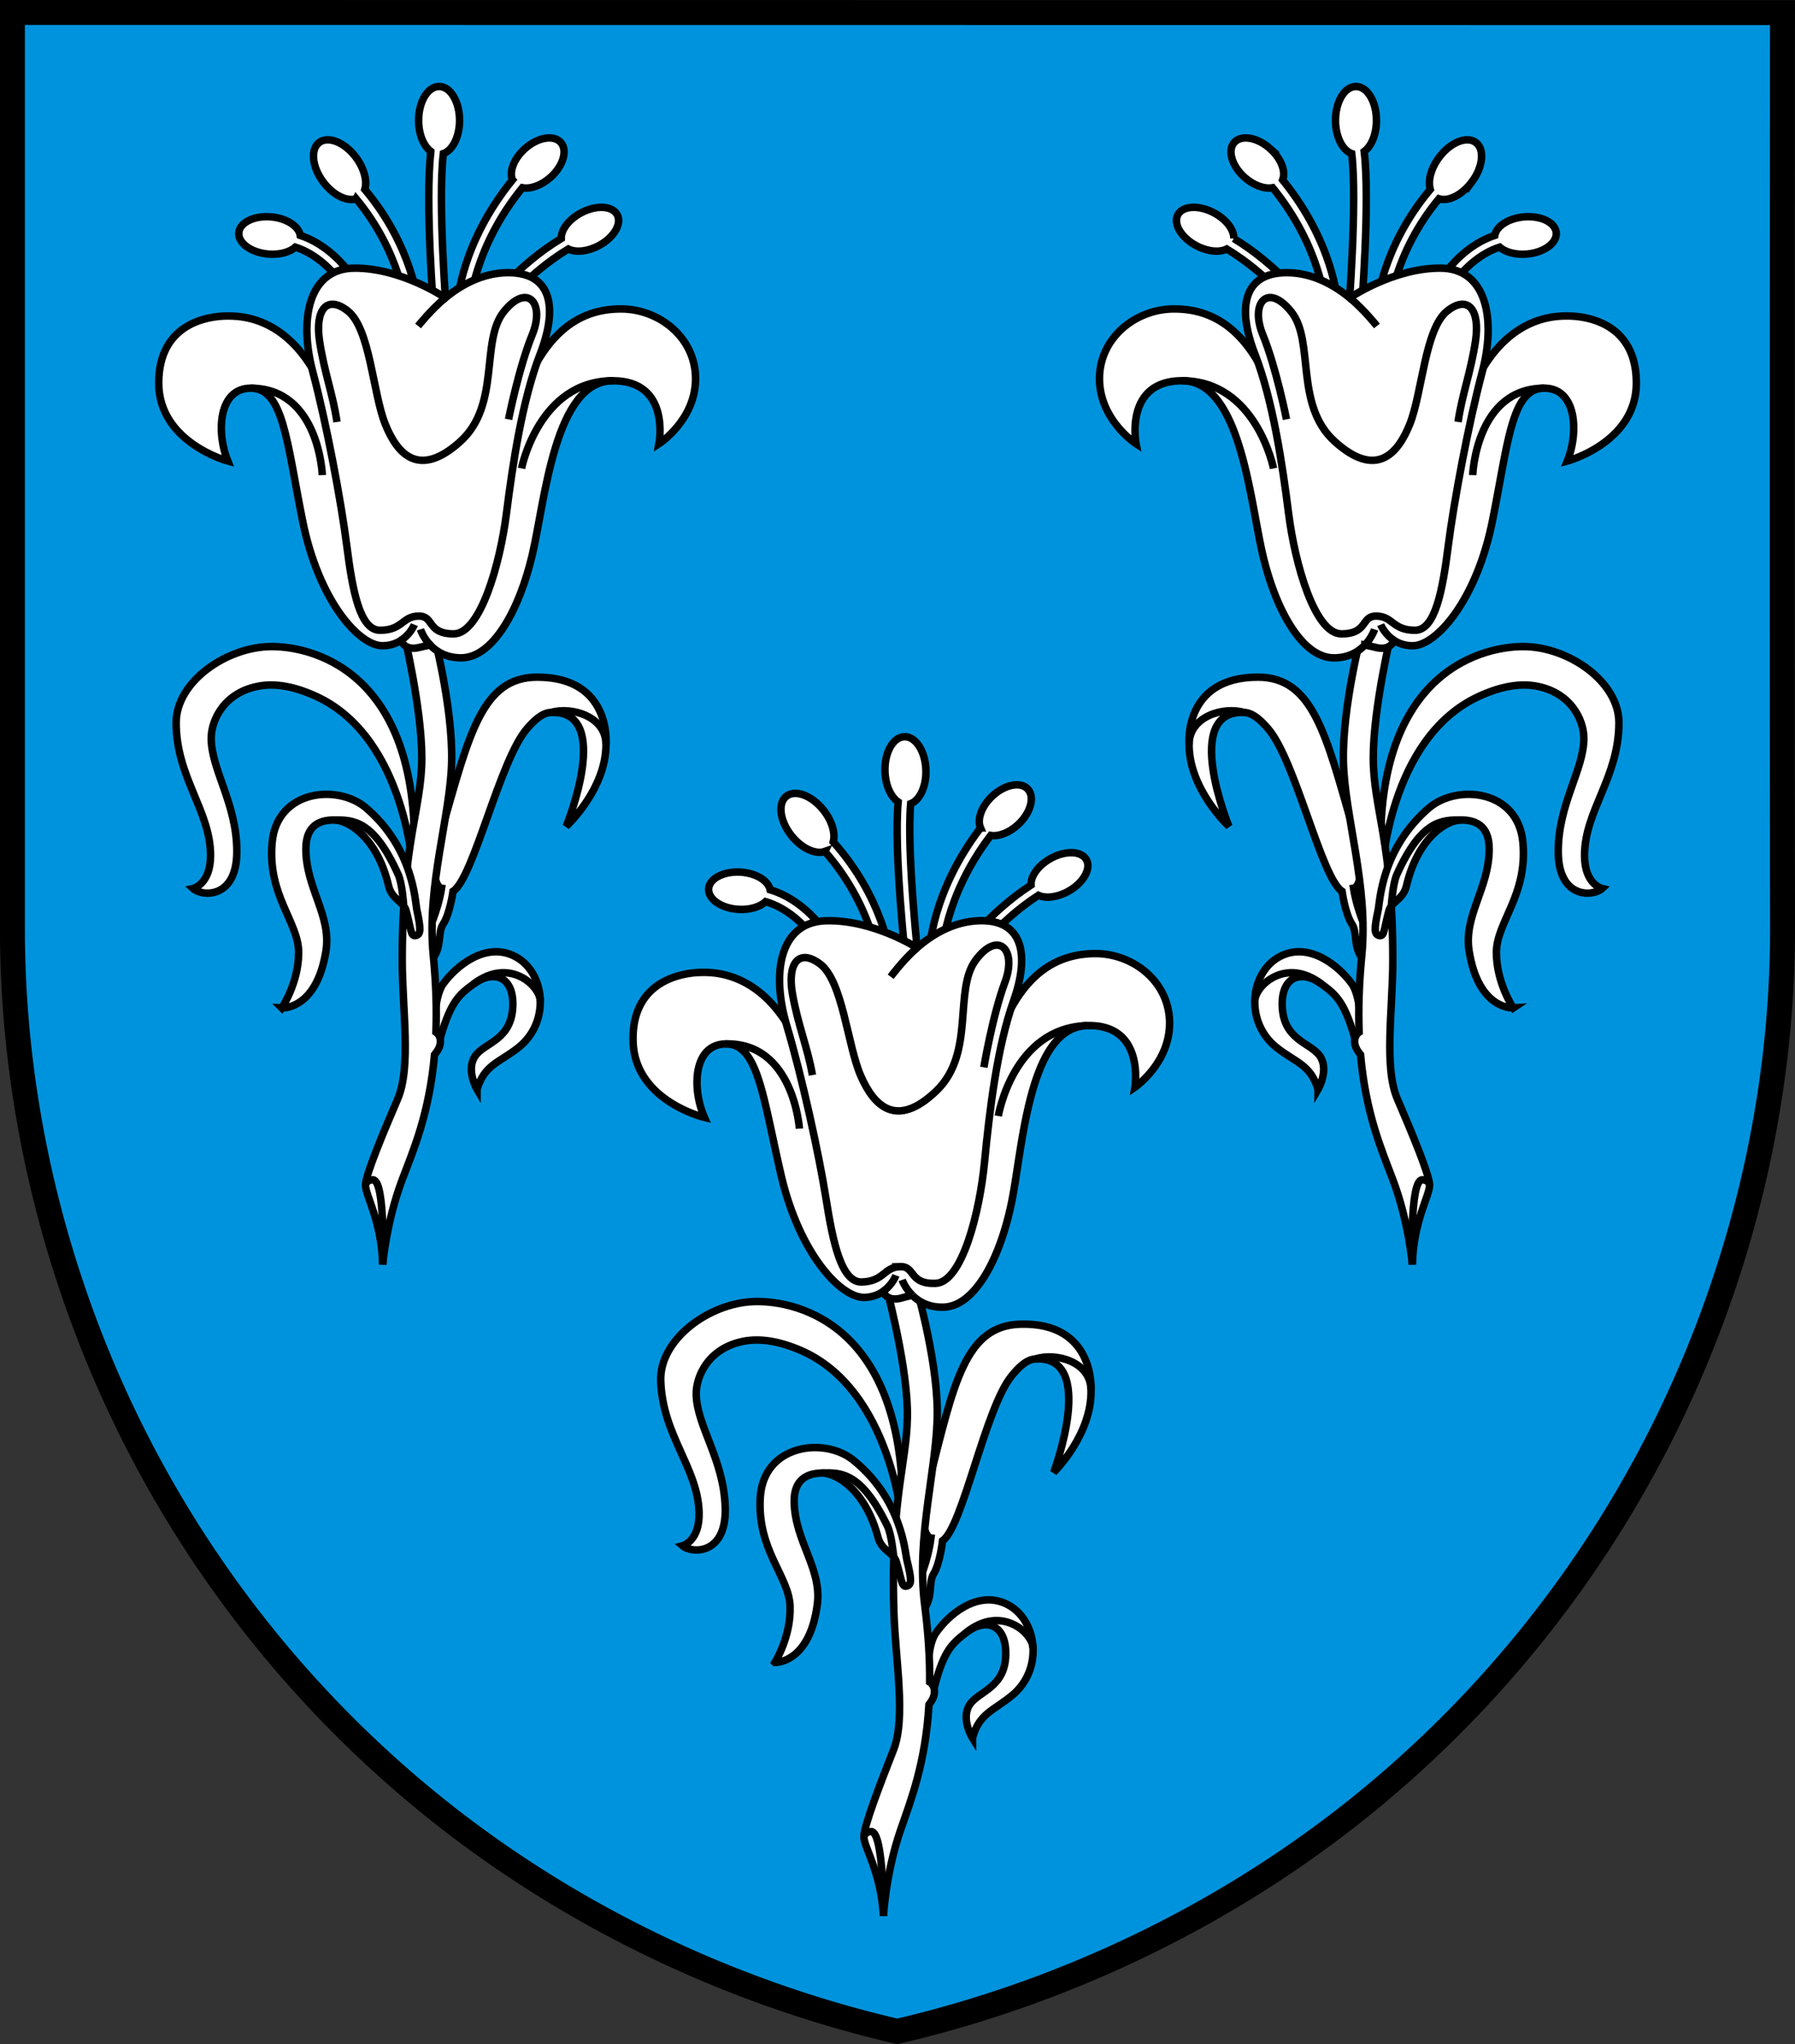<?xml version="1.0" encoding="UTF-8"?>
<!DOCTYPE svg PUBLIC "-//W3C//DTD SVG 1.1//EN" "http://www.w3.org/Graphics/SVG/1.1/DTD/svg11.dtd">
<svg width="720" height="820" xmlns="http://www.w3.org/2000/svg">
<rect width="100%" height="100%" fill="#333333" stroke="none"/>
<path d="M715 372.23c.095 67.607-15.822 135.21-45.264 196.28a454.71 454.71 0 0 1-126.27 158.03c-53.407 42.409-116.83 72.752-183.56 88.328-66.674-15.506-130.02-45.744-183.39-88.072a453.34 453.34 0 0 1-126.23-157.82C20.829 507.913 4.98 440.176 4.98 372.496V4.996l709.99.068s-.184 245.07.025 367.17z" fill="#0093dd" stroke="#000" stroke-width="10"/>
 <g stroke="#000" stroke-width="3">
  <g fill="#fff">
   <path d="M528.68 437.01s4.525-7.72.798-13.31c-3.726-5.589-15.17-6.314-15.17-21.026 0-11.178 7.938-13.656 15.703-7.984 6.258 4.571 9.582 7.452 14.107 24.22l1.065-.532c1.066-2.976 1.008-18.163-2.93-23.69-4.848-6.806-17.034-17.3-29.01-10.912s-14.078 26.403-1.012 36.567c7.727 6.01 13.522 6.82 16.449 16.667zm-29.72-151.23c3.667.134 6.835 3.27 9.597 6.414 11.046 12.578 21.475 60.13 29.76 65.345 0 0 1.244 9.075 3.987 13.192 2.454 3.681 0 10.123 5.521 15.34l.613-12.272s-3.986-7.977-5.521-17.487c0 0 6.384-.918-.307-24.236-10.737-37.428-15.953-60.437-38.042-60.437-30.064 0-27.61 26.997-27.61 26.997 0 18.101 15.953 32.826 15.953 32.826s-19.095-46.59 6.05-45.68zm55.24 64.967s2.483-54.555 38.934-71.377c9.234-4.263 16.672-5.206 22.573-4.232 14.317 2.364 19.602 13.656 19.602 20.996 0 12.707-10.273 26.225-10.273 45.422s14.06 18.115 17.573 14.87c0 0-7.03-1.622-7.03-13.248 0-17.978 13.79-31.272 13.79-53.263 0-16.492-20.278-30.552-38.391-30.552-18.115 0-61.917 11.892-56.778 91.384z"/>
   <path d="M560.52 440.89c-5.53-12.905-1.842-35.951-1.842-55.768 0-47.472-7.837-60.837-7.837-81.117s7.374-50.697 7.374-50.697l-11.984.46s-7.835 29.497-7.372 51.62 10.138 49.776 7.372 77.89c-1.14 11.596-1.401 21.757-1.063 30.762-.854.585-1.568 1.653-1.755 3.02-.203 1.492.221 3.341 1.776 5.31.189.24.365.472.541.702 2.116 23.758 8.545 38.452 12.946 50.08 6.454 17.053 7.835 34.105 7.835 34.105.461-17.513 6.914-27.654 6.914-31.801 0-4.148-7.375-21.663-12.905-34.568z"/>
   <path d="M606.997 404.335s-13.933.928-17.72-22.876c-2.256-14.177 8.054-25.131 8.054-40.92 0-9.666-5.8-11.6-11.277-11.6-5.8 0-17.358 7.075-21.91 26.42-1.29 5.478-6.01 6.28-7.014 9.917-1.94 7.024-1.756 10.475-3.825 10.036-2.206-.469-2.127-2.681-.44-10.601.618-2.905 1.244-24.272 20.3-40.605 11.277-9.666 35.762-7.411 37.697 13.855 1.935 21.265-10.632 31.898-10.632 44.14 0 12.244 6.766 22.234 6.766 22.234zM552.113 48.302c0-7.52-3.677-13.617-8.213-13.617-4.535 0-8.211 6.096-8.211 13.617 0 6.553 2.792 12.02 6.51 13.322 2.309 19.457-1.303 64.477-1.342 64.956l5.048.41c.16-1.984 3.713-46.294 1.288-66.217 2.896-2.104 4.92-6.891 4.92-12.47zm38.29 24.66c4.494-6.03 5.19-13.115 1.554-15.827-3.637-2.71-10.229-.019-14.723 6.01-3.302 4.432-4.545 9.425-3.533 12.841-19.381 23.03-21.534 46.45-21.618 47.472l5.048.422c.02-.233 2.124-22.512 20.04-44.141 3.759 1.218 9.297-1.502 13.232-6.778zM624.23 93.33c-.374-4.113-6.207-6.942-13.027-6.32-6.171.564-11.022 3.763-11.611 7.414-17.081 5.698-25.677 23.983-26.082 24.86l4.602 2.118c.089-.194 8.178-17.312 23.411-22.258 2.337 2.036 6.461 3.179 11.04 2.762 6.818-.624 12.043-4.463 11.667-8.576zM509.474 59.642c-5.107-4.562-11.547-5.688-14.381-2.512s-.992 9.445 4.114 14.007c3.688 3.294 8.065 4.784 11.283 4.17 19.457 23.995 20.99 46.6 21.004 46.84l5.057-.28c-.058-1.05-1.576-24.444-22.068-49.684 1.368-3.394-.599-8.604-5.01-12.541zM494.9 95.672c.13-3.456-3.016-7.69-8.012-10.324-6.057-3.194-12.531-2.823-14.456.832-1.926 3.654 1.424 9.204 7.48 12.399 4.513 2.378 9.254 2.776 12.176 1.314 17.054 10.34 27.513 24.492 27.623 24.643l4.093-2.983c-.476-.656-11.096-15.055-28.904-25.882z"/>
   <path d="M628.663 126.75c-8.203 0-39.568 1.27-47.682 67.165-1.636 13.29-12.074 41.236-20.917 52.145-.185-.735-.466-1.351-.888-1.751-2.421-2.295-10.326-.637-14.533 1.147-.131.056-.236.147-.353.22-7.924-9.064-20.497-28.078-26.9-62.23-9.783-52.18-31.253-59.518-46.471-59.518-15.22 0-29.893 11.414-29.893 27.993 0 16.578 14.674 26.09 14.674 26.09s-4.89-25.275 18.482-25.275 27.177 47.831 32.34 69.844c5.163 22.014 15.762 41.31 28.535 41.31 5.957 0 9.886-2.485 12.401-5.136a81.96 81.96 0 0 1 4.453.98c4.784 1.173 6.622-1.294 7.292-2.835 1.884 1.22 4.32 2.132 7.423 2.132 9.485 0 25.637-18.202 32.046-50.247 6.41-32.045 7.692-53.065 20.765-53.065s13.844 17.945 9.228 29.225c0 0 27.688-7.435 27.688-31.276s-19.484-26.919-27.689-26.919z"/>
   <path d="m551.98 247.13c-6.122 0-3.203 7.142-13.917 7.142-10.713 0-18.622-28.06-21.172-48.21-2.55-20.151-6.378-45.66-13.52-64.027s-4.847-32.652 12.754-32.652c10.444 0 19.219 5.131 25.268 10.102 0 0 17.412-11.927 36.261-11.927 18.85 0 22.424 20.801 16.9 41.6-5.524 20.798-11.373 52-13.649 69.874s-5.201 33.8-13.325 33.8c-9.1 0-8.894-5.702-15.6-5.702z"/>
  </g>
  <path d="M516.03 168.22s-4.076-20.656-9.512-33.971c-5.188-12.712 1.926-21.012 11.42-9.205s1.157 37.39 17.48 52.092c16.321 14.7 25.118 5.44 30.098-7.062 4.98-12.5 6.038-38.34 15.05-45.378 8.3-6.483 13.142-.504 11.29 11.997-1.853 12.501-5.385 21.458-7.006 32.571" fill="none"/>
  <path d="m553.81 250.57s1.519 3.823 5.394 6.33m-11.744 1.854c2.878-3.031 3.904-6.278 3.904-6.278m-9.976-133c5.682 4.67 10.913 11.287 10.913 11.287" fill="#fff"/>
  <path d="M510.83 187.91s-6.946-35.175-36.648-35.175m116.54 37.848s1.282-34.865 28.713-34.865m-116.11 245.96c0-6.212 12.418-17.93 26.692-6.982m56.04-65.761c-7.41 0-15.788-.32-25.775 21.91-1.61 3.554-2.16 12.066-2.16 12.066m-59.157-77.126c-8.26-2.413-22.001 1.582-22.001 12.856m89.548 208.62s-1.16-33.987 3.943-33.987c2.763 0 2.97 2.186 2.97 2.186" fill="none"/>
  <g fill="#fff">
   <path d="M191.34 437.01s-4.526-7.72-.799-13.31c3.727-5.589 15.171-6.314 15.171-21.026 0-11.178-7.938-13.656-15.703-7.984-6.259 4.571-9.583 7.452-14.107 24.22l-1.065-.532c-1.066-2.976-1.008-18.163 2.929-23.69 4.849-6.806 17.034-17.3 29.011-10.912s14.077 26.403 1.012 36.567c-7.728 6.01-13.522 6.82-16.45 16.667zm29.73-151.23c-3.666.134-6.834 3.27-9.596 6.414-11.046 12.578-21.475 60.13-29.76 65.345 0 0-1.244 9.075-3.987 13.192-2.454 3.681 0 10.123-5.521 15.34l-.613-12.272s3.986-7.977 5.521-17.487c0 0-6.384-.918.307-24.236 10.737-37.428 15.953-60.437 38.042-60.437 30.064 0 27.61 26.997 27.61 26.997 0 18.101-15.953 32.826-15.953 32.826s19.095-46.59-6.05-45.68zm-55.239 64.967s-2.483-54.555-38.934-71.377c-9.234-4.263-16.671-5.206-22.573-4.232-14.317 2.364-19.602 13.656-19.602 20.996 0 12.707 10.273 26.225 10.273 45.422s-14.06 18.115-17.573 14.87c0 0 7.03-1.622 7.03-13.248 0-17.978-13.79-31.272-13.79-53.263 0-16.492 20.278-30.552 38.391-30.552s61.917 11.892 56.778 91.384z"/>
   <path d="M159.506 440.89c5.53-12.905 1.842-35.951 1.842-55.768 0-47.472 7.837-60.837 7.837-81.117s-7.374-50.697-7.374-50.697l11.983.46s7.836 29.497 7.373 51.62-10.138 49.776-7.373 77.89c1.14 11.596 1.402 21.757 1.064 30.762.854.585 1.568 1.653 1.755 3.02.203 1.492-.221 3.341-1.776 5.31-.189.24-.365.472-.541.702-2.116 23.758-8.546 38.452-12.946 50.08-6.454 17.053-7.835 34.105-7.835 34.105-.461-17.513-6.914-27.654-6.914-31.801 0-4.148 7.375-21.663 12.905-34.568z"/>
   <path d="M113.024 404.335s13.932.928 17.72-22.876c2.255-14.177-8.054-25.131-8.054-40.92 0-9.666 5.8-11.6 11.277-11.6 5.798 0 17.357 7.075 21.91 26.42 1.289 5.478 6.009 6.28 7.013 9.917 1.941 7.024 1.756 10.475 3.826 10.036 2.206-.469 2.126-2.681.439-10.601-.618-2.905-1.244-24.272-20.3-40.605-11.277-9.666-35.762-7.411-37.697 13.855s10.633 31.898 10.633 44.14c0 12.244-6.767 22.234-6.767 22.234zm59.81-343.561c-2.425 19.92 1.127 64.232 1.288 66.217l5.048-.41c-.038-.479-3.651-45.5-1.343-64.957 3.719-1.3 6.51-6.769 6.51-13.321 0-7.523-3.675-13.619-8.21-13.619-4.536 0-8.213 6.097-8.213 13.617 0 5.579 2.024 10.366 4.92 12.472zm-29.979 18.965c17.917 21.63 20.02 43.909 20.04 44.141l5.048-.421c-.083-1.022-2.238-24.442-21.616-47.473 1.012-3.416-.232-8.41-3.533-12.841-4.495-6.03-11.086-8.72-14.723-6.01-3.637 2.71-2.94 9.796 1.554 15.826 3.933 5.277 9.47 7.997 13.229 6.779zm-35.394 22.166c4.578.418 8.702-.724 11.039-2.762 15.233 4.947 23.323 22.064 23.411 22.258l4.602-2.118c-.402-.877-8.999-19.163-26.081-24.86-.59-3.65-5.44-6.85-11.611-7.413-6.82-.623-12.653 2.206-13.028 6.319-.376 4.115 4.849 7.953 11.667 8.576zm98.079-29.723c-20.49 25.24-22.009 48.634-22.067 49.683l5.057.281c.014-.24 1.547-22.847 21.004-46.84 3.218.615 7.595-.876 11.283-4.17 5.106-4.563 6.948-10.831 4.114-14.007-2.834-3.175-9.274-2.05-14.381 2.511-4.41 3.939-6.379 9.149-5.011 12.542zm-9.32 49.371 4.093 2.984c.11-.152 10.57-14.305 27.624-24.644 2.922 1.462 7.662 1.065 12.175-1.314 6.057-3.195 9.407-8.744 7.48-12.4-1.926-3.653-8.398-4.025-14.455-.831-4.996 2.634-8.142 6.869-8.013 10.323-17.808 10.83-28.427 25.228-28.904 25.883z"/>
   <path d="M91.36 126.75c8.203 0 39.567 1.27 47.681 67.165 1.636 13.29 12.075 41.236 20.918 52.145.185-.735.466-1.351.888-1.751 2.421-2.295 10.326-.637 14.532 1.147.132.056.237.147.354.22 7.923-9.064 20.496-28.078 26.899-62.23 9.784-52.18 31.253-59.518 46.472-59.518 15.22 0 29.893 11.414 29.893 27.993 0 16.578-14.675 26.09-14.675 26.09s4.891-25.275-18.481-25.275-27.177 47.831-32.34 69.844-15.762 41.31-28.535 41.31c-5.957 0-9.887-2.485-12.401-5.136-1.135.212-2.583.52-4.453.98-4.784 1.173-6.622-1.294-7.292-2.835-1.884 1.22-4.32 2.132-7.423 2.132-9.486 0-25.637-18.202-32.046-50.247s-7.69-53.068-20.765-53.068c-13.074 0-13.843 17.945-9.228 29.224 0 0-27.687-7.435-27.687-31.275s19.484-26.917 27.687-26.917z"/>
   <path d="m168.04 247.13c6.121 0 3.202 7.142 13.916 7.142s18.623-28.06 21.173-48.21c2.55-20.151 6.377-45.66 13.52-64.027 7.142-18.368 4.847-32.652-12.755-32.652-10.444 0-19.22 5.131-25.269 10.102 0 0-17.411-11.927-36.261-11.927s-22.423 20.801-16.899 41.6c5.524 20.798 11.374 52 13.65 69.874 2.275 17.874 5.2 33.8 13.324 33.8 9.1 0 8.894-5.702 15.6-5.702z"/>
  </g>
  <path d="M203.99 168.22s4.076-20.656 9.511-33.971c5.189-12.712-1.926-21.012-11.419-9.205s-1.157 37.39-17.48 52.092c-16.322 14.7-25.118 5.44-30.098-7.062-4.98-12.5-6.038-38.34-15.05-45.378-8.301-6.483-13.142-.504-11.29 11.997 1.853 12.501 5.385 21.458 7.006 32.571" fill="none"/>
  <path d="m160.82 256.89c3.875-2.507 5.394-6.33 5.394-6.33m2.445 1.905s1.026 3.247 3.904 6.279m6.058-139.26c-5.682 4.67-10.912 11.287-10.912 11.287" fill="#fff"/>
  <path d="M209.19 187.91s6.946-35.175 36.648-35.175m-116.55 37.848s-1.282-34.865-28.713-34.865m116.13 245.96c0-6.212-12.419-17.93-26.693-6.982m-56.052-65.761c7.411 0 15.789-.32 25.776 21.91 1.61 3.554 2.159 12.066 2.159 12.066m59.168-77.126c8.261-2.413 22.002 1.582 22.002 12.856m-89.548 208.62s1.16-33.987-3.943-33.987c-2.763 0-2.97 2.186-2.97 2.186" fill="none"/>
  <g fill="#fff">
   <path d="M390.076 697.21s-4.758-7.578-1.2-13.277c3.56-5.7 14.976-6.77 14.535-21.474-.336-11.175-8.345-13.412-15.936-7.509-6.12 4.757-9.356 7.735-13.374 24.632l-1.08-.501c-1.155-2.942-1.555-18.125 2.215-23.765 4.642-6.95 16.506-17.806 28.67-11.78 12.164 6.025 14.865 25.967 2.11 36.519-7.543 6.24-13.311 7.222-15.94 17.154zm25.165-152.058c-3.661.242-6.733 3.472-9.4 6.699-10.663 12.901-19.659 60.748-27.782 66.21 0 0-.972 9.107-3.59 13.306-2.343 3.754.304 10.118-5.058 15.498l-.981-12.245s3.746-8.094 4.992-17.646c0 0-6.408-.726-.42-24.236 9.609-37.734 14.128-60.888 36.208-61.551 30.05-.905 28.41 26.152 28.41 26.152.544 18.092-14.96 33.29-14.96 33.29s17.687-47.142-7.419-45.477zm-53.255 66.606s-4.121-54.453-41.062-70.176c-9.358-3.982-16.821-4.703-22.69-3.55-14.238 2.792-19.183 14.238-18.964 21.573.382 12.701 11.057 25.905 11.634 45.093.577 19.187-13.508 18.528-17.119 15.39 0 0 6.978-1.832 6.628-13.451-.54-17.97-14.721-30.844-15.382-52.826-.497-16.486 19.349-31.15 37.457-31.693 18.106-.545 62.245 10.03 59.498 89.638z"/>
   <path d="M358.373 702.038c5.14-13.065.762-35.99.166-55.799-1.426-47.45 6.004-61.044 5.395-81.314-.61-20.272-8.896-50.454-8.896-50.454l11.993.098s8.718 29.251 8.922 51.375c.203 22.127-8.638 50.058-5.03 78.076 1.488 11.558 2.055 21.707 1.987 30.718.871.558 1.617 1.605 1.845 2.966.247 1.485-.12 3.347-1.616 5.361-.184.246-.35.482-.52.717-1.4 23.81-7.386 38.693-11.434 50.445-5.937 17.238-6.807 34.325-6.807 34.325-.987-17.493-7.74-27.434-7.866-31.581-.124-4.141 6.721-21.868 11.861-34.933z"/>
   <path d="M310.818 666.894s13.955.512 17.025-23.399c1.829-14.237-8.806-24.878-9.28-40.657-.29-9.661 5.448-11.768 10.923-11.935 5.797-.173 17.561 6.551 22.693 25.752 1.453 5.434 6.195 6.095 7.308 9.7 2.152 6.963 2.07 10.417 4.126 9.916 2.191-.536 2.045-2.743.12-10.609-.705-2.884-1.973-24.224-21.512-39.976-11.561-9.323-35.968-6.334-37.263 14.979-1.295 21.316 11.586 31.565 11.953 43.804.367 12.238-6.094 22.423-6.094 22.423zm49.447-345.189c-1.825 19.986 3.056 64.169 3.276 66.148l5.034-.562c-.052-.477-5.016-45.37-3.292-64.887 3.676-1.412 6.304-6.961 6.107-13.51-.227-7.516-4.085-13.502-8.617-13.364-4.534.135-8.027 6.34-7.8 13.858.166 5.575 2.334 10.3 5.292 12.318zm-29.395 19.857c18.557 21.08 21.33 43.286 21.357 43.518l5.034-.573c-.115-1.019-2.97-24.363-23.033-46.802.91-3.444-.484-8.4-3.917-12.728-4.673-5.891-11.343-8.383-14.896-5.566-3.555 2.82-2.645 9.88 2.028 15.773 4.087 5.155 9.705 7.708 13.428 6.377zm-34.713 23.218c4.59.28 8.678-.986 10.95-3.091 15.377 4.486 23.978 21.353 24.072 21.545l4.536-2.255c-.43-.866-9.572-18.884-26.816-24.065-.699-3.632-5.643-6.684-11.829-7.062-6.835-.418-12.581 2.586-12.831 6.708-.254 4.122 5.084 7.802 11.917 8.22zm97.142-32.656c-19.724 25.844-20.538 49.274-20.563 50.325l5.063.129c.006-.242.86-22.883 19.587-47.452 3.235.52 7.565-1.103 11.153-4.505 4.967-4.714 6.62-11.036 3.691-14.126-2.929-3.087-9.33-1.77-14.298 2.943-4.292 4.068-6.102 9.335-4.633 12.686zm-7.833 49.628 4.182 2.86c.107-.155 10.135-14.615 26.87-25.464 2.964 1.373 7.69.835 12.13-1.679 5.959-3.376 9.14-9.023 7.105-12.618-2.035-3.594-8.516-3.771-14.475-.396-4.915 2.782-7.932 7.11-7.699 10.559-17.474 11.36-27.656 26.069-28.114 26.739z"/>
   <path d="M280.813 390.089c8.2-.246 39.588.08 49.679 65.703 2.035 13.234 13.31 40.855 22.475 51.493.162-.741.426-1.368.835-1.78 2.351-2.365 10.303-.946 14.56.71.134.054.241.14.36.211 7.65-9.296 19.643-28.68 25.019-63.01 8.21-52.45 29.449-60.43 44.663-60.888 15.214-.457 30.223 10.511 30.722 27.081.5 16.572-13.884 26.517-13.884 26.517s4.13-25.407-19.233-24.706c-23.362.703-25.726 48.624-30.226 70.785-4.5 22.158-14.515 41.763-27.281 42.146-5.956.18-9.957-2.185-12.55-4.76a81.074 81.074 0 0 0-4.42 1.113c-4.748 1.316-6.66-1.093-7.374-2.614-1.847 1.277-4.253 2.262-7.357 2.355-9.482.286-26.172-17.423-33.54-49.26-7.37-31.841-9.285-52.81-22.351-52.42-13.068.394-13.297 18.352-8.346 29.49 0 0-27.898-6.6-28.615-30.43-.718-23.829 18.665-27.49 26.864-27.737z"/>
   <path d="M361.09 508.1c6.118-.185 3.416 7.044 14.124 6.722s17.77-28.609 19.714-48.826c1.943-20.22 5.002-45.83 11.59-64.404 6.587-18.574 3.864-32.782-13.732-32.254-10.438.314-19.055 5.705-24.953 10.857 0 0-17.762-11.399-36.603-10.832s-21.79 21.464-15.642 42.088c6.147 20.625 12.93 51.634 15.743 69.43 2.812 17.801 6.214 33.63 14.335 33.384 9.097-.273 8.72-5.964 15.424-6.166z"/>
  </g>
  <path d="M394.64 428.16s3.455-20.768 8.486-34.242c4.805-12.862-2.558-20.944-11.69-8.858-9.132 12.087-.032 37.41-15.906 52.595s-24.944 6.194-30.295-6.154c-5.352-12.347-7.187-38.142-16.406-44.905-8.492-6.23-13.152-.109-10.925 12.33 2.228 12.44 6.028 21.287 7.982 32.346" fill="none"/>
  <path d="m354.16 518.09c3.798-2.62 5.2-6.488 5.2-6.488m2.503 1.829s1.122 3.217 4.091 6.16m1.879-139.39c-5.54 4.837-10.568 11.61-10.568 11.61" fill="#fff"/>
  <path d="M400.43 447.68s5.885-35.367 35.576-36.26m-115.35 41.33s-2.328-34.81-29.748-33.986m123.46 242.36c-.186-6.21-12.951-17.548-26.89-6.176m-58-64.043c7.407-.222 15.771-.797 26.423 21.126 1.716 3.505 2.52 11.994 2.52 11.994m56.818-78.874c8.185-2.662 22.039.92 22.378 12.188m-83.238 211.22s.138-34.007-4.961-33.852c-2.762.083-2.904 2.273-2.904 2.273" fill="none"/>
 </g>
</svg>
